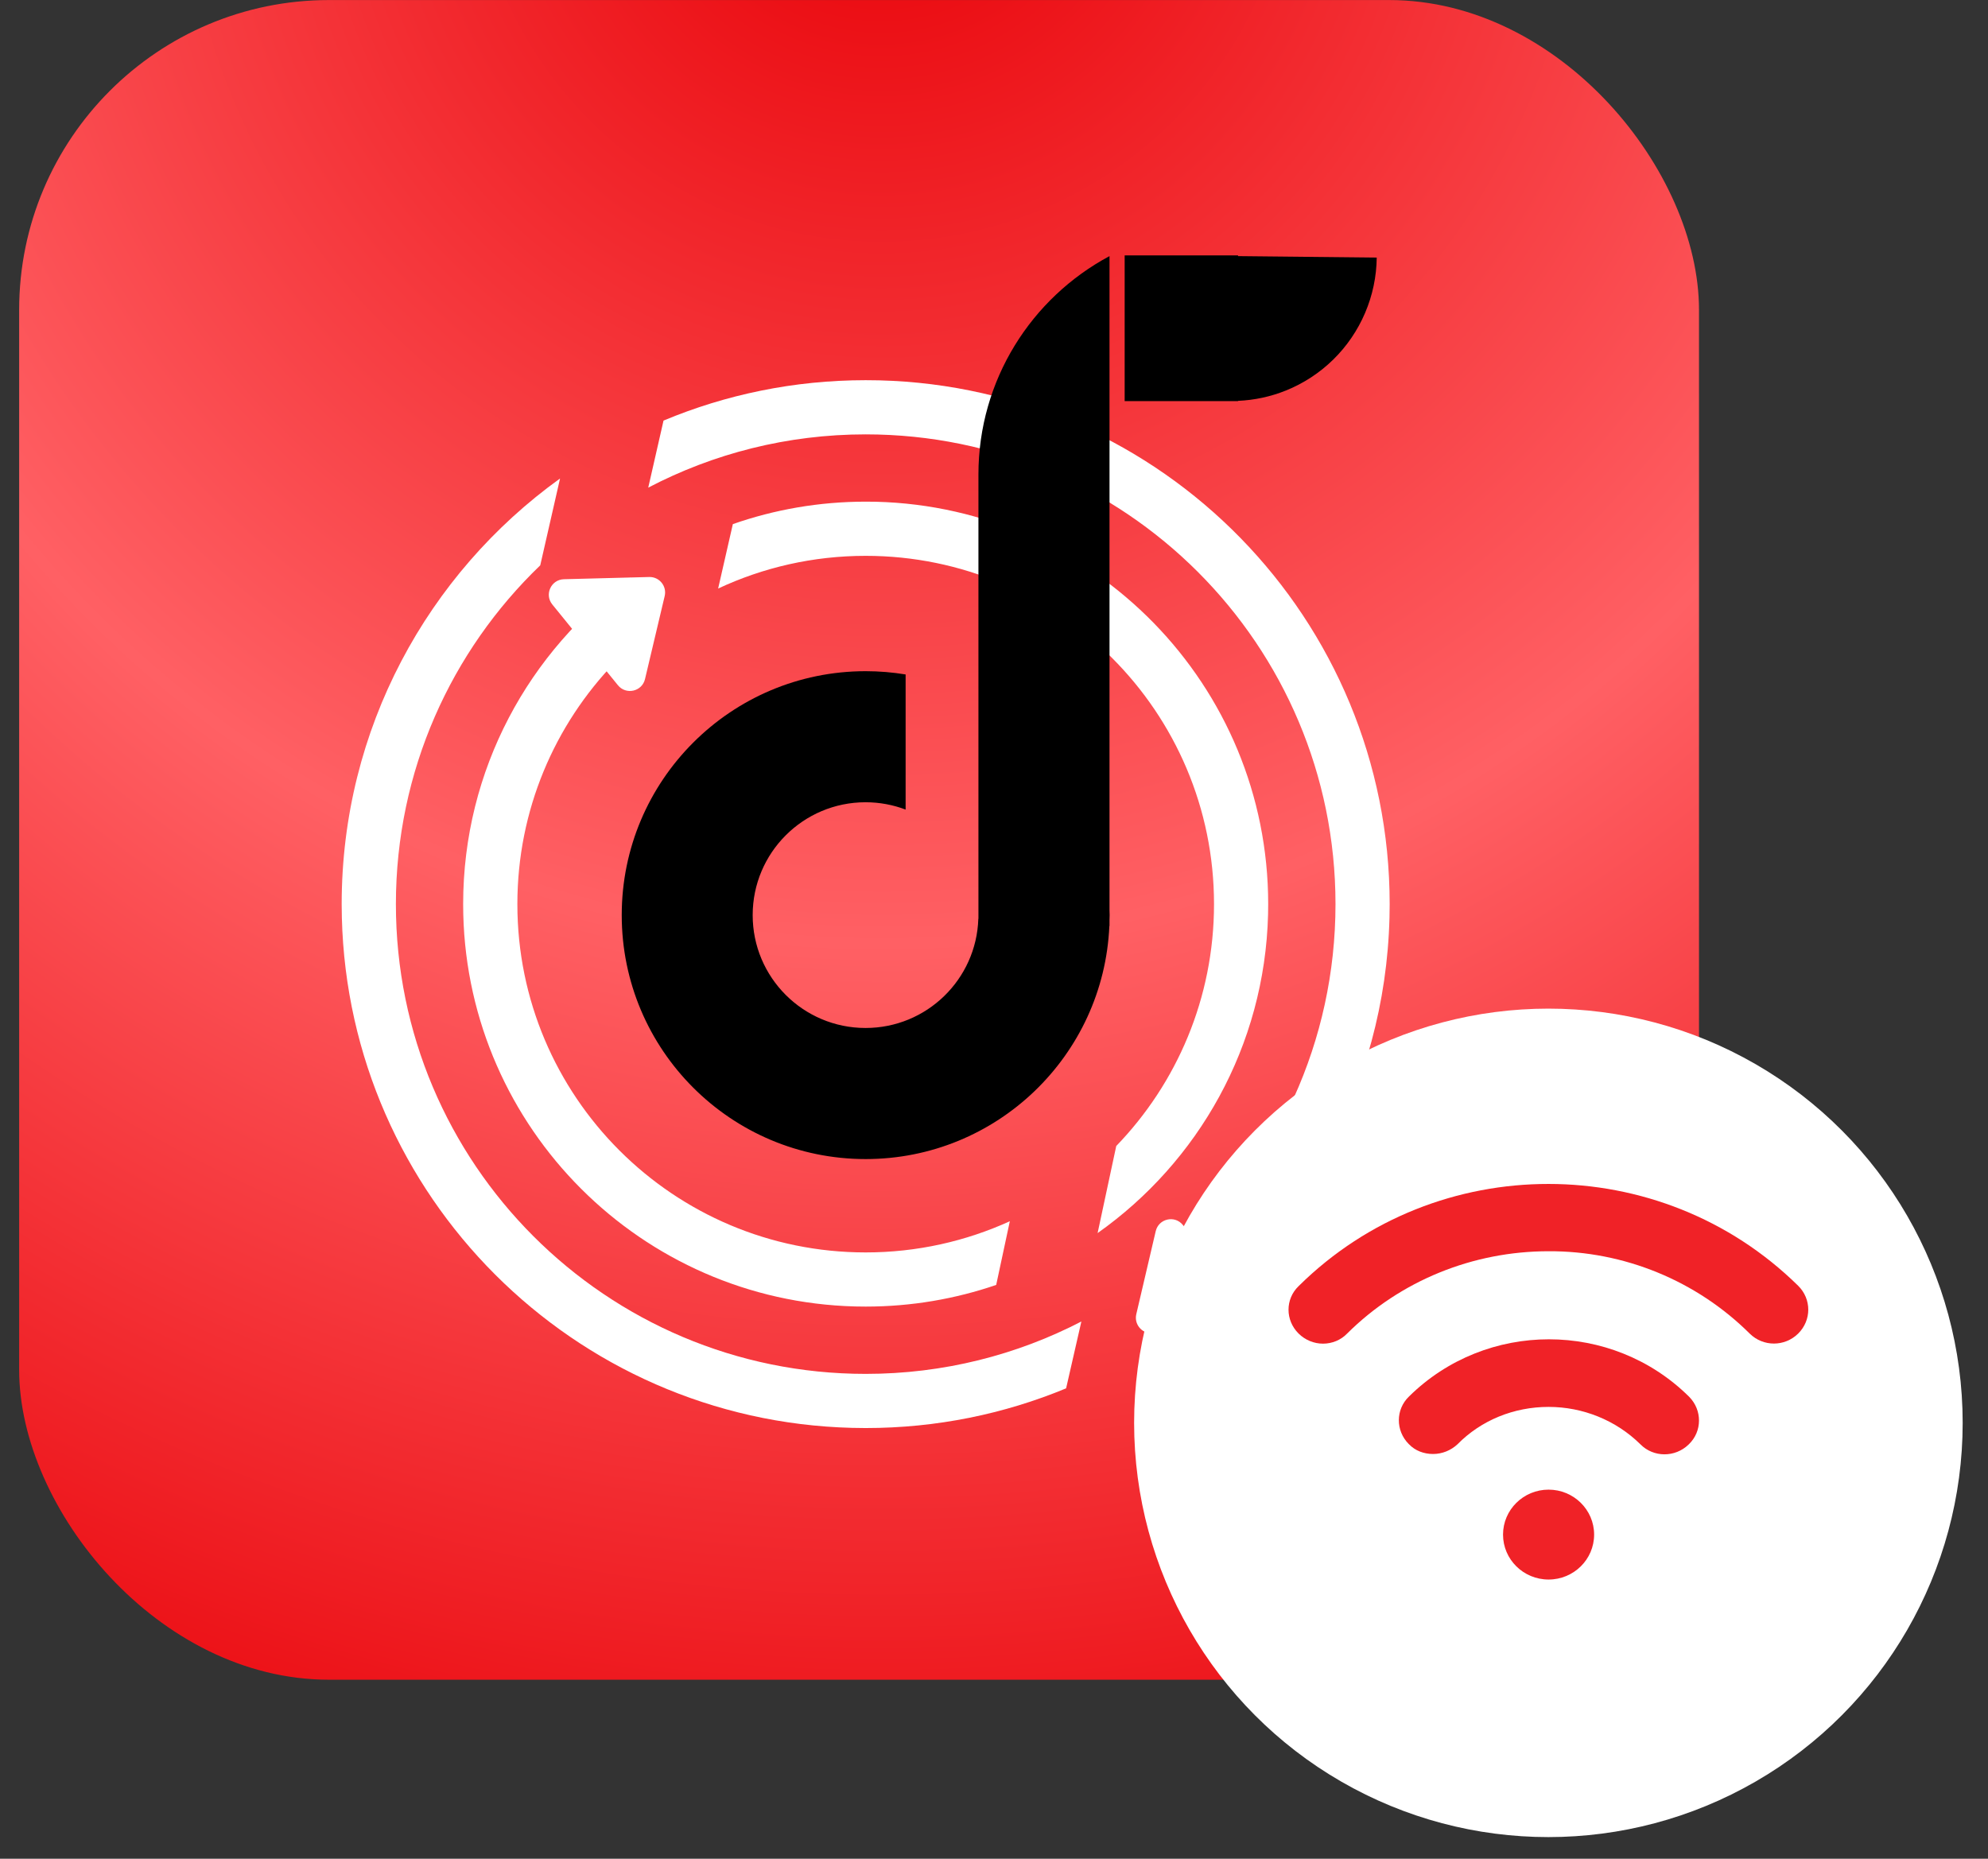 <svg width="77" height="72" viewBox="0 0 77 72" fill="none" xmlns="http://www.w3.org/2000/svg">
<rect x="0" y="0" width="77" height="72" fill="#333333" stroke="none"/>
<rect x="0.742" y="0.002" width="65.064" height="65.064" rx="12" fill="url(#paint0_radial_900_2697)"/>
<path d="M25.145 22.351C25.539 22.34 25.835 22.705 25.745 23.088L24.983 26.304C24.869 26.788 24.248 26.93 23.934 26.544L21.392 23.415C21.078 23.029 21.345 22.45 21.842 22.437L25.145 22.351Z" fill="white"/>
<path d="M44.613 51.644C44.219 51.655 43.922 51.291 44.011 50.908L44.764 47.69C44.877 47.206 45.498 47.062 45.812 47.447L48.363 50.569C48.678 50.955 48.413 51.534 47.916 51.548L44.613 51.644Z" fill="white"/>
<path d="M23.678 25.611L23.83 25.645C21.483 28.073 20.039 31.379 20.039 35.023C20.039 42.473 26.079 48.514 33.53 48.514C35.522 48.514 37.412 48.08 39.113 47.306L38.585 49.773C37 50.316 35.3 50.612 33.53 50.612L33.127 50.607C24.837 50.397 18.155 43.715 17.944 35.425L17.939 35.023C17.939 29.815 20.493 25.205 24.416 22.373L23.678 25.611ZM33.933 19.436C42.357 19.65 49.12 26.547 49.12 35.023L49.115 35.425C48.986 40.524 46.407 45.014 42.513 47.765L43.235 44.392C45.579 41.965 47.021 38.662 47.022 35.023C47.022 27.572 40.981 21.532 33.53 21.531C31.488 21.531 29.551 21.985 27.815 22.798L28.385 20.302C29.996 19.739 31.727 19.432 33.53 19.432L33.933 19.436Z" fill="white"/>
<path d="M20.925 21.899C17.479 25.21 15.334 29.866 15.334 35.023C15.334 45.072 23.481 53.219 33.53 53.219C36.542 53.219 39.382 52.486 41.884 51.19L41.293 53.779C38.902 54.77 36.28 55.317 33.53 55.317L33.006 55.31C22.213 55.037 13.515 46.339 13.241 35.546L13.234 35.023C13.234 28.231 16.57 22.219 21.692 18.535L20.925 21.899ZM34.054 14.733C45.02 15.011 53.825 23.989 53.825 35.023L53.818 35.546C53.651 42.152 50.326 47.972 45.297 51.558L45.988 48.527L45.777 48.478C49.432 45.15 51.726 40.355 51.727 35.023C51.727 24.973 43.58 16.826 33.53 16.826C30.491 16.826 27.627 17.571 25.108 18.889L25.7 16.292C28.11 15.284 30.755 14.727 33.53 14.727L34.054 14.733Z" fill="white"/>
<path d="M42.974 35.261C42.975 35.323 42.979 35.386 42.979 35.448C42.979 35.51 42.975 35.573 42.974 35.635V35.872H42.968C42.747 40.894 38.606 44.897 33.53 44.898C28.311 44.898 24.081 40.667 24.081 35.448C24.081 30.23 28.311 25.999 33.53 25.999C34.057 25.999 34.573 26.043 35.077 26.126V31.36C34.594 31.177 34.071 31.076 33.525 31.076C31.11 31.076 29.153 33.034 29.153 35.448C29.153 37.863 31.11 39.82 33.525 39.82C35.892 39.82 37.818 37.939 37.893 35.59H37.897V18.384C37.897 14.719 39.953 11.535 42.974 9.921V35.261ZM47.952 9.921L53.324 9.977C53.316 10.714 53.163 11.443 52.873 12.121C52.584 12.799 52.165 13.414 51.638 13.93C51.111 14.446 50.488 14.853 49.804 15.128C49.213 15.366 48.587 15.5 47.952 15.527V15.538H43.561V9.893H47.952V9.921Z" fill="black"/>
<circle cx="59.973" cy="55.116" r="16.046" fill="white"/>
<path d="M59.98 61.185C60.954 61.185 61.744 60.406 61.744 59.444C61.744 58.483 60.954 57.703 59.98 57.703C59.006 57.703 58.216 58.483 58.216 59.444C58.216 60.406 59.006 61.185 59.98 61.185Z" fill="#F02227"/>
<path d="M59.98 54.498C61.306 54.498 62.59 55.013 63.536 55.946C64.044 56.462 64.877 56.462 65.399 55.96C65.399 55.96 65.399 55.96 65.413 55.946C65.935 55.445 65.935 54.623 65.427 54.108L65.413 54.094C62.421 51.141 57.566 51.141 54.575 54.094C54.052 54.595 54.052 55.417 54.56 55.932L54.575 55.946C54.815 56.197 55.153 56.322 55.506 56.322C55.859 56.322 56.197 56.183 56.452 55.946C57.369 55.013 58.639 54.498 59.98 54.498Z" fill="#F02227"/>
<path d="M59.98 48.468C62.901 48.454 65.71 49.61 67.77 51.658C68.292 52.173 69.125 52.173 69.647 51.658C70.169 51.142 70.169 50.32 69.647 49.805C64.312 44.554 55.647 44.54 50.313 49.805C50.313 49.805 50.313 49.805 50.299 49.819C49.777 50.32 49.777 51.142 50.299 51.658C50.553 51.908 50.892 52.048 51.244 52.048C51.597 52.048 51.936 51.908 52.176 51.658C54.236 49.61 57.045 48.468 59.98 48.468Z" fill="#F02227"/>
<defs>
<radialGradient id="paint0_radial_900_2697" cx="0" cy="0" r="1" gradientUnits="userSpaceOnUse" gradientTransform="translate(34.171 -7.505) scale(98.214 98.365)">
<stop stop-color="#E80006"/>
<stop offset="0.449" stop-color="#FF6064"/>
<stop offset="0.865" stop-color="#E80006"/>
</radialGradient>
</defs>
</svg>
